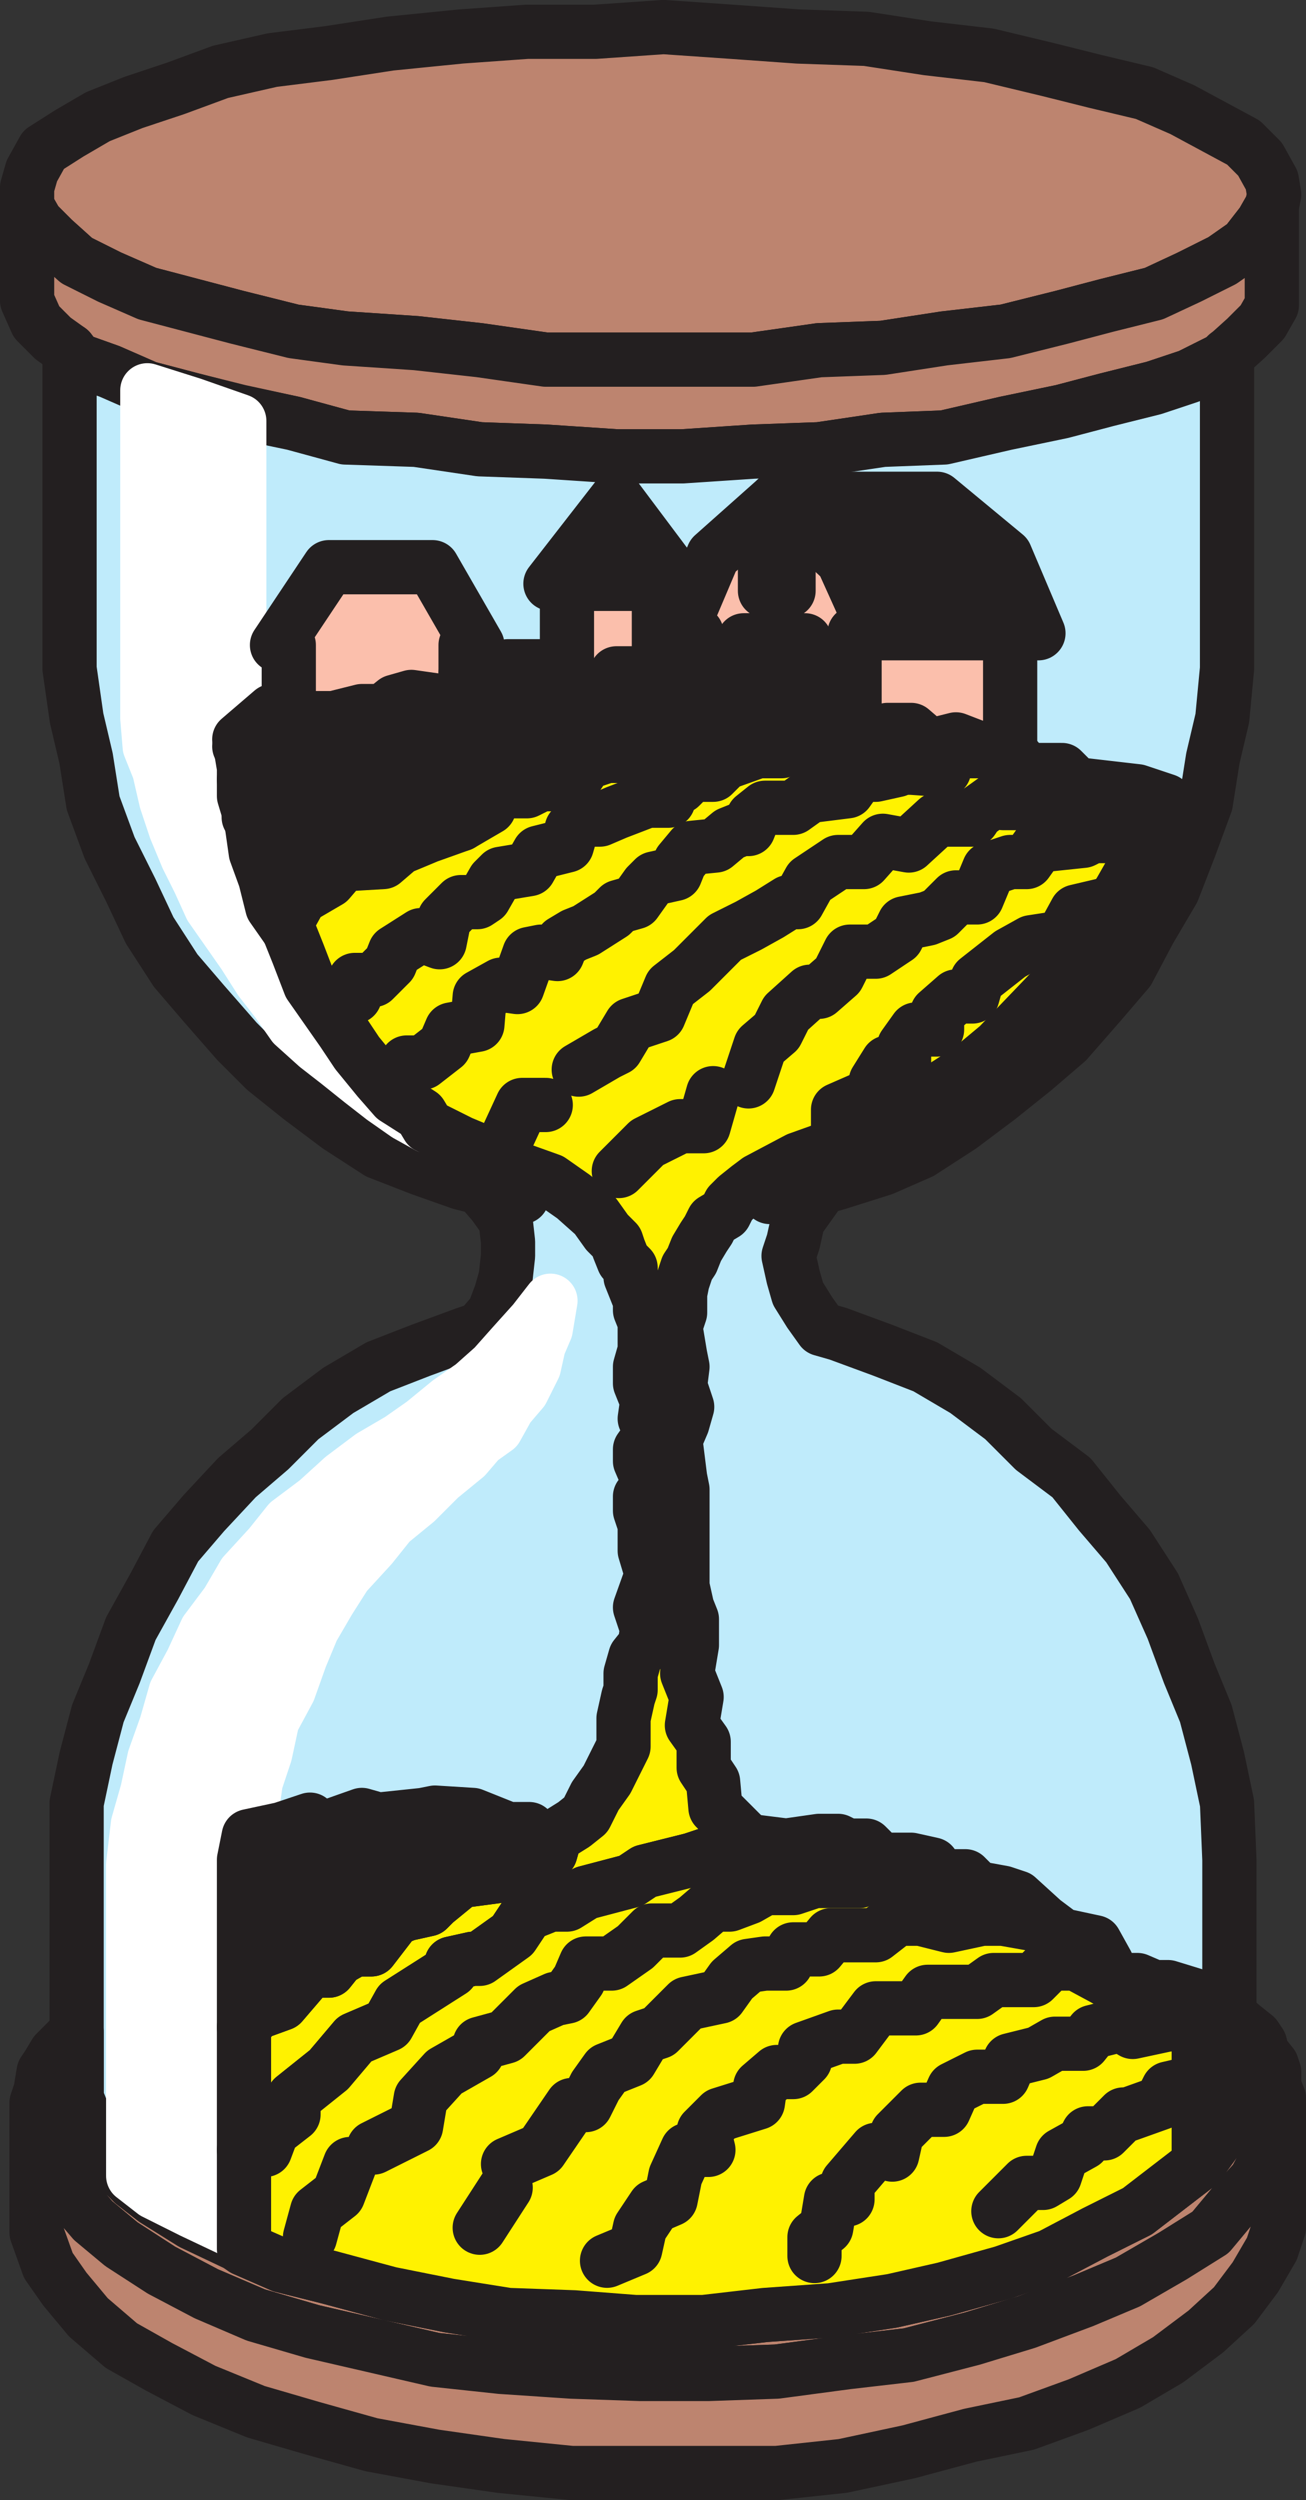 <svg xmlns="http://www.w3.org/2000/svg" width="415.5" height="794.98"><rect width="100%" height="100%" fill="#333333" stroke="none"/><path fill="#bd846f" fill-rule="evenodd" d="m405.375 61.855-.75-4.5-3.75-6.75-5.25-5.25-19.5-10.5-12-5.25-15.75-3.75-15-3.75-18.75-4.5-19.5-2.25-19.5-3-21.75-.75-21-1.5-21.75-1.5-21.75 1.5h-21.75l-21 1.5-22.5 2.25-19.5 3-18 2.25-16.5 3.75-14.25 5.25-13.5 4.5-11.25 4.5-9 5.25-8.25 5.25-3.75 6.75-1.5 5.25v6l3 5.25 5.25 5.25 7.5 6.75 10.5 5.25 12 5.25 28.5 7.5 18 4.5 16.5 2.25 22.5 1.5 20.25 2.25 21 3h66l21-3 20.25-.75 19.5-3 19.5-2.25 18-4.5 14.25-3.75 15-3.75 11.25-5.25 10.5-5.25 7.5-5.25 5.25-6.75 3-5.25.75-3.75"/><path fill="none" stroke="#231f20" stroke-linecap="round" stroke-linejoin="round" stroke-miterlimit="10" stroke-width="17.25" d="m405.375 61.855-.75-4.5-3.75-6.75-5.25-5.25-19.5-10.5-12-5.25-15.75-3.75-15-3.75-18.75-4.5-19.5-2.25-19.5-3-21.75-.75-21-1.5-21.75-1.5-21.75 1.5h-21.75l-21 1.5-22.5 2.25-19.5 3-18 2.25-16.5 3.75-14.25 5.25-13.5 4.5-11.25 4.5-9 5.25-8.25 5.25-3.75 6.75-1.5 5.25v6l3 5.25 5.25 5.25 7.5 6.75 10.5 5.25 12 5.25 28.5 7.5 18 4.5 16.5 2.25 22.5 1.5 20.25 2.25 21 3h66l21-3 20.25-.75 19.5-3 19.5-2.25 18-4.5 14.25-3.75 15-3.75 11.25-5.25 10.5-5.25 7.5-5.25 5.25-6.75 3-5.25zm0 0"/><path fill="#bd846f" fill-rule="evenodd" d="m404.625 65.605-3 5.25-5.25 6.75-7.5 5.25-10.5 5.25-11.25 5.25-15 3.75-14.25 3.75-18 4.5-19.5 2.25-19.5 3-20.25.75-21 3h-66l-21-3-20.25-2.25-22.5-1.5-16.5-2.25-18-4.5-28.5-7.5-12-5.25-10.5-5.25-7.5-6.75-5.25-5.25-3-5.25v30l3 6.75 5.25 5.25 5.25 3.75 2.25 3 10.5 3.75 12 5.25 14.25 3.75 15 3.75 17.25 3.75 16.5 4.5 22.5.75 20.25 3 21 .75 22.5 1.5h21l22.5-1.5 21-.75 20.25-3 19.5-.75 19.5-4.5 18-3.75 14.25-3.75 15-3.75 11.25-3.75 10.5-5.25 7.5-6.75 5.25-5.25 3-5.25v-31.5"/><path fill="none" stroke="#231f20" stroke-linecap="round" stroke-linejoin="round" stroke-miterlimit="10" stroke-width="17.25" d="m404.625 65.605-3 5.25-5.25 6.75-7.5 5.25-10.5 5.25-11.25 5.25-15 3.75-14.25 3.75-18 4.5-19.5 2.25-19.5 3-20.25.75-21 3h-66l-21-3-20.25-2.25-22.5-1.5-16.5-2.25-18-4.5-28.5-7.5-12-5.25-10.5-5.25-7.5-6.75-5.25-5.25-3-5.25v30l3 6.75 5.25 5.25 5.25 3.75 2.25 3 10.5 3.75 12 5.25 14.25 3.75 15 3.75 17.25 3.75 16.5 4.5 22.5.75 20.25 3 21 .75 22.5 1.5h21l22.5-1.5 21-.75 20.25-3 19.5-.75 19.5-4.5 18-3.75 14.25-3.75 15-3.75 11.25-3.75 10.5-5.25 7.5-6.75 5.25-5.25 3-5.25zm0 0"/><path fill="#bfebfb" fill-rule="evenodd" d="m261.375 377.605 5.25-1.5 14.25-4.5 12-5.25 12.75-8.25 12-9 11.25-9 10.5-9 10.5-12 9-10.5 6.75-12.75 7.5-12.75 5.25-13.5 5.25-14.25 2.25-14.25 3-12.75 1.5-15.75v-99.75l-1.5 1.5-10.5 5.25-11.25 3.75-15 3.75-14.25 3.75-18 3.75-19.5 4.5-19.5.75-20.25 3-21 .75-22.5 1.5h-21l-22.5-1.5-21-.75-20.25-3-22.5-.75-16.5-4.5-18-3.75-28.5-7.5-12-5.25-10.5-3.75-2.25-3v101.25l2.25 15.75 3 12.75 2.25 14.25 5.25 14.25 6.75 13.5 6 12.75 8.25 12.75 9 10.5 10.5 12 9 9 11.25 9 12 9 12.75 8.25 13.5 5.25 12.75 4.5 6 1.5 4.5 5.25 3.75 5.25.75 6.75v4.5l-.75 6.75-1.5 5.25-2.25 6-4.5 5.25-4.5 1.5-14.25 5.25-13.5 5.25-12.75 7.5-12 9-9.75 9.75-10.5 9-10.5 11.25-9 10.5-6.75 12.75-7.5 13.5-5.25 14.25-5.25 12.75-3.75 14.25-3 14.25v93.75l3 7.5 4.5 9 10.5 10.5 6.75 5.25 12 7.5 14.25 6.75 2.25 1.5 12 5.25 15 3.75 19.5 5.25 18.75 3.75 18.75 3 21 .75 19.5 1.5h21.75l19.5-2.25 21-1.5 19.5-3 16.5-3.75 18.75-5.25 15-5.25 14.25-7.5 13.5-6.75 19.5-15 6-8.25 3.75-7.5v-81l-.75-18-3-14.25-3.75-14.25-5.25-12.75-5.25-14.25-6-13.5-8.25-12.75-9-10.5-9-11.25-12-9-9.75-9.75-12-9-12.75-7.5-13.5-5.25-14.25-5.25-5.25-1.5-3.75-5.25-3.75-6-1.5-5.25-1.5-6.75 1.5-4.5 1.5-6.75 7.5-10.5"/><path fill="none" stroke="#231f20" stroke-linecap="round" stroke-linejoin="round" stroke-miterlimit="10" stroke-width="17.25" d="m261.375 377.605 5.25-1.5 14.25-4.5 12-5.25 12.75-8.25 12-9 11.25-9 10.5-9 10.5-12 9-10.5 6.75-12.75 7.5-12.75 5.25-13.5 5.25-14.25 2.25-14.25 3-12.75 1.5-15.75v-99.75l-1.5 1.5-10.5 5.25-11.25 3.75-15 3.75-14.25 3.75-18 3.75-19.5 4.5-19.5.75-20.25 3-21 .75-22.5 1.5h-21l-22.5-1.5-21-.75-20.25-3-22.5-.75-16.5-4.5-18-3.75-28.5-7.5-12-5.25-10.5-3.75-2.25-3v101.25l2.25 15.75 3 12.75 2.25 14.25 5.25 14.25 6.75 13.5 6 12.75 8.25 12.75 9 10.5 10.5 12 9 9 11.25 9 12 9 12.75 8.25 13.5 5.25 12.75 4.5 6 1.5 4.5 5.25 3.75 5.25.75 6.75v4.5l-.75 6.75-1.5 5.25-2.25 6-4.5 5.25-4.5 1.5-14.25 5.25-13.5 5.25-12.75 7.5-12 9-9.75 9.75-10.5 9-10.5 11.25-9 10.5-6.75 12.75-7.5 13.5-5.25 14.25-5.25 12.75-3.75 14.25-3 14.25v93.75l3 7.5 4.5 9 10.5 10.5 6.75 5.25 12 7.5 14.25 6.75 2.25 1.5 12 5.25 15 3.75 19.5 5.25 18.75 3.75 18.75 3 21 .75 19.5 1.5h21.75l19.5-2.25 21-1.5 19.5-3 16.5-3.75 18.75-5.25 15-5.25 14.25-7.5 13.5-6.75 19.5-15 6-8.25 3.75-7.5v-81l-.75-18-3-14.25-3.75-14.25-5.25-12.75-5.25-14.25-6-13.5-8.25-12.75-9-10.5-9-11.25-12-9-9.75-9.75-12-9-12.75-7.5-13.5-5.25-14.25-5.25-5.25-1.5-3.75-5.25-3.75-6-1.5-5.25-1.5-6.75 1.5-4.5 1.5-6.75zm0 0"/><path fill="#bd846f" fill-rule="evenodd" d="M391.125 642.355v30l-3.75 7.5-6 8.25-19.5 15-13.5 6.75-14.25 7.5-15 5.25-18.75 5.25-16.5 3.75-19.5 3-21 1.5-19.5 2.25h-21.75l-19.5-1.5-21-.75-18.75-3-18.75-3.75-19.5-5.25-15-3.75-12-5.25-2.25-1.5-14.25-6.75-12-7.5-6.75-5.25-10.5-10.5-4.5-9-3-7.5v-21l-6.75 6.75-2.25 3.75-1.5 2.25-.75 4.5v.75l-1.5 4.5v9h1.5l2.25 10.5 5.25 7.5 9 10.5 9 7.5 12.75 8.25 14.25 7.5 15.75 6.75 18 5.25 39 9 21 2.25 22.5 1.5 21.75.75h21.75l21.75-.75 22.5-3 19.5-2.25 20.25-5.25 17.25-5.25 18-6.75 14.25-6 14.25-8.25 12-7.5 7.5-9 6.75-7.5 5.25-9.75 2.25-10.5v-6l-1.5-3.75v-4.5l-.75-2.25-3-3.75-.75-3-1.5-2.25-3.75-3-4.5-3.75v1.5"/><path fill="none" stroke="#231f20" stroke-linecap="round" stroke-linejoin="round" stroke-miterlimit="10" stroke-width="17.25" d="M391.125 642.355v30l-3.75 7.5-6 8.25-19.5 15-13.5 6.75-14.25 7.5-15 5.25-18.75 5.25-16.5 3.75-19.5 3-21 1.5-19.5 2.25h-21.75l-19.5-1.5-21-.75-18.75-3-18.75-3.75-19.5-5.25-15-3.75-12-5.25-2.25-1.5-14.25-6.75-12-7.5-6.75-5.25-10.5-10.5-4.5-9-3-7.5v-21l-6.75 6.75-2.25 3.75-1.5 2.25-.75 4.5v.75l-1.5 4.5v9h1.5l2.25 10.5 5.25 7.5 9 10.5 9 7.5 12.75 8.25 14.25 7.5 15.75 6.75 18 5.25 39 9 21 2.25 22.5 1.5 21.75.75h21.75l21.75-.75 22.5-3 19.5-2.25 20.25-5.25 17.25-5.25 18-6.75 14.25-6 14.25-8.25 12-7.5 7.5-9 6.75-7.5 5.25-9.75 2.25-10.5v-6l-1.5-3.75v-4.5l-.75-2.25-3-3.75-.75-3-1.5-2.25-3.75-3-4.5-3.75zm0 0"/><path fill="#bd846f" fill-rule="evenodd" d="m13.125 677.605 2.25 10.5 5.25 7.5 9 10.5 9 7.5 12.75 8.25 14.25 7.5 15.75 6.75 18 5.25 39 9 21 2.25 22.5 1.5 21.75.75h21.75l21.75-.75 22.5-3 19.5-2.25 20.25-5.25 17.25-5.25 18-6.75 14.25-6 14.25-8.25 12-7.5 7.5-9 6.75-7.5 5.25-9.75 2.25-10.5v35.25l-2.25 6.75-5.25 9-6.75 9-9 8.25-12 9-12.75 7.5-15.75 6.75-16.5 6-18 3.75-19.5 5.25-21 4.5-21 2.25h-65.25l-22.5-2.25-21-3-20.25-3.75-18.75-5.25-18-5.25-16.5-6.75-14.25-7.5-12-6.75-10.5-9-7.5-9-5.25-7.5-3.75-10.5v-31.5l1.5-.75"/><path fill="none" stroke="#231f20" stroke-linecap="round" stroke-linejoin="round" stroke-miterlimit="10" stroke-width="17.25" d="m13.125 677.605 2.25 10.5 5.25 7.5 9 10.5 9 7.5 12.75 8.25 14.25 7.5 15.75 6.75 18 5.25 39 9 21 2.25 22.5 1.5 21.75.75h21.75l21.75-.75 22.5-3 19.5-2.25 20.25-5.25 17.25-5.25 18-6.75 14.25-6 14.25-8.25 12-7.5 7.5-9 6.75-7.5 5.25-9.75 2.25-10.5v35.25l-2.25 6.75-5.25 9-6.75 9-9 8.25-12 9-12.75 7.5-15.75 6.75-16.5 6-18 3.75-19.5 5.25-21 4.5-21 2.25h-65.25l-22.5-2.25-21-3-20.25-3.75-18.75-5.25-18-5.25-16.5-6.75-14.25-7.5-12-6.75-10.5-9-7.5-9-5.25-7.5-3.75-10.5v-31.5zm0 0"/><path fill="#fff" fill-rule="evenodd" d="M76.125 133.855v101.25l1.5 9v9l2.25 7.5 1.5 10.5 3 8.25 2.25 9 5.25 7.5 3 7.5 3.75 9.75 10.5 15 4.5 6.75 6.75 8.25 5.25 6 8.25 5.25 2.25 3.75-6.75-3.75-7.5-5.25-6.75-5.25-7.5-6-6.75-5.25-7.5-6.75-5.25-7.5-5.25-6.75-5.25-8.25-10.5-15-3.75-8.25-3.75-7.5-3.75-9-3-9-2.25-9.75-3-7.5-.75-9v-104.25l14.25 4.5 15 5.25"/><path fill="none" stroke="#fff" stroke-linecap="round" stroke-linejoin="round" stroke-miterlimit="10" stroke-width="17.25" d="M76.125 133.855v101.25l1.5 9v9l2.25 7.5 1.5 10.5 3 8.25 2.25 9 5.25 7.5 3 7.5 3.75 9.75 10.5 15 4.5 6.75 6.75 8.25 5.25 6 8.25 5.25 2.25 3.75-6.75-3.75-7.5-5.25-6.75-5.25-7.5-6-6.75-5.25-7.5-6.75-5.25-7.5-5.25-6.75-5.25-8.25-10.5-15-3.75-8.25-3.75-7.5-3.75-9-3-9-2.25-9.75-3-7.5-.75-9v-104.25l14.25 4.5zm0 0"/><path fill="#fff" fill-rule="evenodd" d="m42.375 691.855 6.75 5.25 12 6 14.25 6.75 2.25 1.5v-120l1.5-7.5.75-6.75 1.5-10.5 3-9 2.25-10.5 5.25-9.75 3.75-10.5 3.75-9 5.25-9 5.25-8.25 8.25-9 6-7.5 8.25-6.75 7.5-7.5 8.25-6.75 4.5-5.25 5.25-3.75 3.75-6.75 4.5-5.25 3.75-7.5 1.5-6.75 2.25-5.25 1.5-9-5.25 6.75-6.75 7.5-6 6.75-6.75 6-7.5 5.25-8.25 6.75-7.5 5.25-9 5.25-9 6.75-8.25 7.5-9 6.75-6 7.5-8.25 9-5.25 9-6.75 9-4.5 9.75-5.25 9.75-3 10.5-3.75 10.5-2.25 10.5-3 10.5-1.5 12.75v99"/><path fill="none" stroke="#fff" stroke-linecap="round" stroke-linejoin="round" stroke-miterlimit="10" stroke-width="17.25" d="m42.375 691.855 6.75 5.25 12 6 14.25 6.75 2.25 1.5v-120l1.5-7.5.75-6.75 1.5-10.5 3-9 2.25-10.5 5.25-9.75 3.75-10.5 3.75-9 5.25-9 5.25-8.25 8.25-9 6-7.5 8.25-6.75 7.5-7.5 8.25-6.75 4.5-5.25 5.25-3.75 3.75-6.75 4.5-5.25 3.75-7.5 1.5-6.75 2.25-5.25 1.5-9-5.25 6.75-6.75 7.5-6 6.75-6.75 6-7.5 5.25-8.25 6.75-7.5 5.25-9 5.25-9 6.75-8.25 7.5-9 6.75-6 7.5-8.25 9-5.25 9-6.75 9-4.5 9.75-5.25 9.75-3 10.5-3.75 10.5-2.25 10.5-3 10.5-1.5 12.75zm0 0"/><path fill="#fff200" fill-rule="evenodd" d="m209.625 237.355-2.25 1.5-5.25 1.5h-9l-6.75 2.25-4.5 6.75h-9.75l-4.5 2.25h-9.75l-2.25 5.25-9 5.25-10.5 3.75-9 3.75-5.25 4.5-12.75.75-4.5 5.25-9 5.25-3.75 6.75v3.75l-5.25-7.5-2.25-9-3-8.25-1.5-10.5-2.25-7.5v-9l-1.5-9 10.5-9 5.25.75 5.25 1.5h9l9-2.25h6.75l3.75-3 5.25-1.5 10.5 1.5h6.75l15 3 6.75 5.25 1.5-5.25 3.75 2.25 5.25 3 1.5.75 4.5-.75 4.5.75 7.5 3h5.25l3.75 1.5h2.25v.75"/><path fill="none" stroke="#231f20" stroke-linecap="round" stroke-linejoin="round" stroke-miterlimit="10" stroke-width="17.25" d="m209.625 237.355-2.25 1.5-5.25 1.5h-9l-6.75 2.25-4.5 6.75h-9.75l-4.5 2.25h-9.75l-2.25 5.25-9 5.25-10.5 3.75-9 3.75-5.25 4.5-12.75.75-4.5 5.25-9 5.25-3.75 6.75v3.75l-5.25-7.5-2.25-9-3-8.25-1.5-10.5-2.25-7.5v-9l-1.5-9 10.5-9 5.25.75 5.25 1.5h9l9-2.25h6.75l3.75-3 5.25-1.5 10.5 1.5h6.75l15 3 6.75 5.25 1.5-5.25 3.75 2.25 5.25 3 1.5.75 4.5-.75 4.5.75 7.5 3h5.25l3.75 1.5h2.25zm0 0"/><path fill="#fff200" fill-rule="evenodd" d="m175.125 589.105-9 1.5-4.5 2.25-3.75 3.75-11.25 1.5-8.25 6.75-2.25 2.25-6.75 1.5-3.75 1.5-7.5 9.75h-5.25l-5.25 3-3 3.75h-6l-9 10.5-8.25 3-3.75 4.5v39h6.75l2.25-6 6.75-5.25v-5.25l11.25-9 8.25-9.75 10.5-4.5 3.75-6.75 16.5-10.5v-2.25l6.75-1.5h2.25l10.5-7.5 4.5-6.75 7.5-3h5.25l6-3.75 14.25-3.75 4.5-3 15-3.75 6.75-2.25 9 2.25 2.25-6-10.5-10.5-.75-8.25-3-4.5v-8.25l-3.75-5.25 1.5-9-3-7.5 1.5-9v-8.25l-1.5-3.75-1.5-6.75v-30.75l-.75-3.75-1.5-12 2.25-5.25 1.5-5.25-2.25-6.75.75-6-.75-3.75-1.5-9 1.5-4.5v-6l.75-3.75 1.5-4.5 1.5-2.25 1.5-3.75 2.25-3.75 1.5-2.25 1.5-3 3.75-2.25 1.5-3 2.25-2.25 3.75-3 3-2.25 12.75-6.75 10.5-3.75 11.25-5.25 12-6.75 10.5-6 10.5-6.75 9-7.5 18-18.75 6.75-10.5 7.5-9 6.75-11.25 6-10.5 5.25-12 3-6-9-3-19.5-2.25-4.5-4.5h-11.25l-5.25-6v1.5l-5.25-3-2.25 1.5-9.75-3.75-6 1.5h-3l-5.25-4.5h-7.5l-3.75 1.5h-10.5l-3.75 1.5-5.25 1.5-1.5-4.5h-2.25l-9 3-5.25-3-8.25 4.5-2.25-1.5-9-1.5-5.25 3.75-3.75-.75-3 .75-2.25 1.5-5.25 1.5h-9l-6.75 2.25-4.5 6.75h-9.75l-4.5 2.25h-9.75l-2.25 5.25-9 5.25-10.5 3.75-9 3.75-5.25 4.5-12.75.75-4.5 5.25-9 5.25-3.75 6.75v3.75l3 7.5 3.75 9.75 10.5 15 4.5 6.75 6.75 8.25 5.25 6 8.25 5.25 2.25 3.75 10.5 5.25 9 3.75 9 4.5 10.5 3.75 7.5 5.25 6.75 6 3.75 5.25 3 3 .75 2.25 1.5 3.75 2.25 2.25v3l3 7.5v3l1.5 3.75v9l-1.5 5.25v5.25l1.5 3.75.75 2.25-.75 5.25 2.25 4.5-3.75 5.25v3.75l2.25 5.25 1.5 2.25-3.75 3.75v4.5l1.5 4.5v8.25l2.25 7.5-3.75 10.5 2.25 6.75-.75 5.25-3 3.75-1.5 5.25v5.25l-.75 2.25-1.5 6.75v9l-5.25 10.5-3.75 5.25-3 6-3.75 3-6 3.75-1.5 5.25"/><path fill="none" stroke="#231f20" stroke-linecap="round" stroke-linejoin="round" stroke-miterlimit="10" stroke-width="17.25" d="m175.125 589.105-9 1.5-4.5 2.25-3.75 3.75-11.25 1.5-8.25 6.75-2.25 2.25-6.75 1.5-3.75 1.5-7.5 9.75h-5.25l-5.25 3-3 3.75h-6l-9 10.5-8.25 3-3.75 4.5v39h6.75l2.25-6 6.75-5.25v-5.25l11.25-9 8.25-9.75 10.5-4.5 3.75-6.75 16.5-10.5v-2.25l6.75-1.5h2.25l10.5-7.5 4.5-6.75 7.5-3h5.25l6-3.75 14.25-3.75 4.5-3 15-3.75 6.75-2.25 9 2.25 2.25-6-10.5-10.5-.75-8.25-3-4.5v-8.25l-3.75-5.25 1.5-9-3-7.5 1.5-9v-8.25l-1.5-3.75-1.5-6.75v-30.75l-.75-3.75-1.5-12 2.25-5.25 1.5-5.25-2.25-6.75.75-6-.75-3.75-1.5-9 1.5-4.5v-6l.75-3.75 1.5-4.5 1.5-2.25 1.5-3.75 2.25-3.75 1.5-2.25 1.5-3 3.75-2.25 1.5-3 2.25-2.25 3.75-3 3-2.25 12.75-6.75 10.5-3.75 11.25-5.25 12-6.75 10.5-6 10.5-6.75 9-7.5 18-18.75 6.75-10.5 7.5-9 6.75-11.25 6-10.5 5.25-12 3-6-9-3-19.5-2.25-4.5-4.5h-11.25l-5.25-6v1.5l-5.25-3-2.25 1.5-9.75-3.75-6 1.5h-3l-5.25-4.5h-7.5l-3.75 1.5h-10.5l-3.75 1.5-5.25 1.5-1.5-4.5h-2.25l-9 3-5.25-3-8.25 4.5-2.25-1.5-9-1.5-5.25 3.75-3.75-.75-3 .75-2.25 1.5-5.25 1.5h-9l-6.75 2.25-4.5 6.75h-9.75l-4.5 2.25h-9.75l-2.25 5.25-9 5.25-10.5 3.75-9 3.75-5.25 4.5-12.75.75-4.5 5.25-9 5.25-3.75 6.75v3.75l3 7.5 3.75 9.75 10.5 15 4.5 6.75 6.75 8.25 5.25 6 8.25 5.25 2.25 3.75 10.5 5.25 9 3.75 9 4.5 10.5 3.75 7.5 5.25 6.75 6 3.75 5.25 3 3 .75 2.25 1.5 3.75 2.25 2.25v3l3 7.5v3l1.5 3.75v9l-1.5 5.25v5.25l1.5 3.75.75 2.25-.75 5.25 2.25 4.5-3.75 5.25v3.75l2.25 5.25 1.5 2.25-3.75 3.75v4.5l1.5 4.5v8.25l2.25 7.5-3.75 10.5 2.25 6.75-.75 5.25-3 3.75-1.5 5.25v5.25l-.75 2.25-1.5 6.75v9l-5.25 10.5-3.75 5.25-3 6-3.75 3-6 3.75zm0 0"/><path fill="#fff200" fill-rule="evenodd" d="m238.125 585.355-2.25 6-9-2.25-6.75 2.25-15 3.75-4.5 3-14.25 3.75-6 3.75h-5.25l-7.5 3-4.5 6.75-10.5 7.5h-2.25l-6.75 1.5v2.25l-16.5 10.5-3.75 6.75-10.5 4.5-8.25 9.75-11.25 9v5.25l-6.75 5.25-2.25 6h-6.75v31.5l12 5.25 15 3.75 19.5 5.25 18.75 3.75 18.75 3 21 .75 19.5 1.5h21.75l19.5-2.25 21-1.5 19.5-3 16.5-3.75 18.75-5.25 15-5.25 14.25-7.5 13.5-6.75 19.5-15v-53.25l-9.75-3h-4.5l-5.25-2.25h-9.75v-5.25l-3.75-6.75-10.5-2.25-6-4.5-8.25-7.5-4.5-1.5-8.25-1.5-3.75-3.75h-8.25l-2.25-3.75-6.75-1.5h-9.75l-4.5-4.5h-6l-3-1.5h-6l-10.5 1.5-12-1.5"/><path fill="none" stroke="#231f20" stroke-linecap="round" stroke-linejoin="round" stroke-miterlimit="10" stroke-width="17.25" d="m238.125 585.355-2.25 6-9-2.25-6.75 2.25-15 3.75-4.5 3-14.25 3.75-6 3.75h-5.25l-7.5 3-4.5 6.75-10.5 7.5h-2.25l-6.75 1.5v2.25l-16.5 10.5-3.75 6.75-10.5 4.5-8.25 9.75-11.25 9v5.25l-6.75 5.25-2.25 6h-6.75v31.5l12 5.25 15 3.75 19.5 5.25 18.75 3.75 18.75 3 21 .75 19.5 1.5h21.75l19.5-2.25 21-1.5 19.5-3 16.5-3.75 18.75-5.25 15-5.25 14.25-7.5 13.5-6.75 19.5-15v-53.25l-9.75-3h-4.5l-5.25-2.25h-9.75v-5.25l-3.75-6.75-10.5-2.25-6-4.5-8.25-7.5-4.5-1.5-8.25-1.5-3.75-3.75h-8.25l-2.25-3.75-6.75-1.5h-9.75l-4.5-4.5h-6l-3-1.5h-6l-10.5 1.5zm0 0"/><path fill="#fff200" fill-rule="evenodd" d="m81.375 640.105 8.25-3 9-10.5h6l3-3.75 5.25-3h5.25l7.5-9.75 3.75-1.5 6.75-1.5 2.25-2.25 8.25-6.75 11.25-1.5 3.75-3.75 4.5-2.25 9-1.5 1.5-5.25-4.5 1.5-3.75-3.75h-6.75l-11.25-4.5-12-.75-3.75.75-14.25 1.5-5.25-1.5-12.75 4.5-3.75-3-9 3-10.5 2.25-1.5 7.5v53.25l3.75-4.5"/><path fill="none" stroke="#231f20" stroke-linecap="round" stroke-linejoin="round" stroke-miterlimit="10" stroke-width="17.25" d="m81.375 640.105 8.25-3 9-10.5h6l3-3.75 5.25-3h5.25l7.5-9.75 3.75-1.5 6.75-1.5 2.25-2.25 8.25-6.75 11.25-1.5 3.75-3.75 4.5-2.25 9-1.5 1.5-5.25-4.5 1.5-3.75-3.75h-6.75l-11.25-4.5-12-.75-3.75.75-14.25 1.5-5.25-1.5-12.75 4.5-3.75-3-9 3-10.5 2.25-1.5 7.5v53.25zm0 0"/><path fill="#fbbfac" fill-rule="evenodd" d="M148.125 223.105h-6.75l-10.5-1.5-5.25 1.5-3.75 3h-6.75l-9 2.25h-9l-5.25-1.5v-21.75h-3.75l16.5-24.75h33l14.25 24.75h-3.75v18"/><path fill="none" stroke="#231f20" stroke-linecap="round" stroke-linejoin="round" stroke-miterlimit="10" stroke-width="17.25" d="M148.125 223.105h-6.75l-10.5-1.5-5.25 1.5-3.75 3h-6.75l-9 2.25h-9l-5.25-1.5v-21.75h-3.75l16.5-24.75h33l14.25 24.75h-3.75zm0 0"/><path fill="#fbbfac" fill-rule="evenodd" d="M209.625 236.605h-2.25l-3.75-1.5h-5.25l-7.5-3-4.5-.75-4.5.75-1.5-.75v-45.75h29.25v51"/><path fill="none" stroke="#231f20" stroke-linecap="round" stroke-linejoin="round" stroke-miterlimit="10" stroke-width="17.25" d="M209.625 236.605h-2.25l-3.75-1.5h-5.25l-7.5-3-4.5-.75-4.5.75-1.5-.75v-45.75h29.25zm0 0"/><path fill="#231f20" fill-rule="evenodd" d="M180.375 185.605h36l-20.25-27-21 27h5.25"/><path fill="none" stroke="#231f20" stroke-linecap="round" stroke-linejoin="round" stroke-miterlimit="10" stroke-width="17.25" d="M180.375 185.605h36l-20.25-27-21 27zm0 0"/><path fill="#fbbfac" fill-rule="evenodd" d="m278.625 201.355-10.5-23.25-21-19.5-20.25 18-10.5 24.75h5.25v32.25l9 1.5 2.25 1.5 8.25-4.5 5.25 3 9-3h2.25l1.5 4.5 5.25-1.5 3.75-1.5h3.75v-32.25h6.75"/><path fill="none" stroke="#231f20" stroke-linecap="round" stroke-linejoin="round" stroke-miterlimit="10" stroke-width="17.25" d="m278.625 201.355-10.5-23.25-21-19.5-20.25 18-10.5 24.75h5.25v32.25l9 1.5 2.25 1.5 8.25-4.5 5.25 3 9-3h2.25l1.5 4.5 5.25-1.5 3.75-1.5h3.75v-32.25zm0 0"/><path fill="#231f20" fill-rule="evenodd" d="m247.125 158.605 21 19.5 10.5 23.25h51.75l-10.5-24.75-21.75-18h-51"/><path fill="none" stroke="#231f20" stroke-linecap="round" stroke-linejoin="round" stroke-miterlimit="10" stroke-width="17.25" d="m247.125 158.605 21 19.5 10.5 23.25h51.75l-10.5-24.75-21.75-18zm0 0"/><path fill="#fbbfac" fill-rule="evenodd" d="M271.875 233.605v-32.25h49.5v39l-5.25-3-2.25 1.5-9.75-3.75-6 1.5h-3l-5.25-4.5h-7.5l-3.75 1.5h-6.75"/><path fill="none" stroke="#231f20" stroke-linecap="round" stroke-linejoin="round" stroke-miterlimit="10" stroke-width="17.25" d="M271.875 233.605v-32.25h49.5v39l-5.25-3-2.25 1.5-9.75-3.75-6 1.5h-3l-5.25-4.5h-7.5l-3.75 1.5zm-27 147h10.5l5.25-3m-108 0 9 3h4.5m-44.25-154.5 12 3.75 3.75-1.5h3.75l5.25 3.75 12.75 3 10.5 3.75h9l7.5 3.75m-110.25-5.25 6.75-.75 5.25-1.5h5.25v1.5h6l4.5-1.5h3.75l5.25 1.5h9l10.5.75 1.5 1.5h7.5l5.25 1.5 2.25 2.25h6.75l5.25 2.25.75 1.5 10.5 3m-94.5-1.5h3.75l4.5-3h3.75l2.25 1.5 3.75-1.5h3.75l5.25 1.5 4.5-1.5h3.75l2.25 1.5h17.25l1.5 3 9 2.25 9.75 1.5 5.25-1.5m-78.75 8.25 2.25.75h5.25l3-.75h3.75l3.75.75 6.75-2.25 6 2.25 5.25-2.25 3.75 1.5h8.25l6.75.75h4.5l3 1.5h5.25m-63.75 12.75h3.75l3-2.25h3.75l2.25 1.5h3.75l4.5-3 .75-1.5h5.25l5.25 1.5 3-1.5 3.75 1.5 5.25-1.5m132-33h-6.75l-3.75 2.25h-7.5l-10.5 3.75-3.75 3.75h-6.75l-3.75 3.75h-3.75v4.5h-6.75l-9.75 3.75-5.25 2.25h-5.25l-3.75 3-1.5 5.25-9 2.25-3 5.25-9 1.5-2.25 2.25-3 5.25-2.25 1.5h-5.25l-5.25 5.25-1.5 7.5-6-2.25-8.25 5.25-1.5 3.75-5.25 5.25h-6v5.25"/><path fill="none" stroke="#231f20" stroke-linecap="round" stroke-linejoin="round" stroke-miterlimit="10" stroke-width="17.25" d="M313.875 238.855h-12l-1.5 6-10.5-.75h-3.75l-.75.75-6.75 1.5h-5.25l-3.75 5.25-12 1.5-5.25 3.75h-9l-3.75 3-1.5 3.75h-2.25l-3.75 1.5-4.5 3.75-7.5.75-3.75 4.5-1.5 3.75-6.75 1.5-2.25 2.25-3.75 5.25-5.25 1.5-2.25 2.25-8.25 5.25-3.75 1.5-3.75 2.25-1.5 3.75-5.25-.75-3.75.75-3.75 10.5-5.25-.75-6.75 3.75-.75 9-8.25 1.5-2.25 5.25-6.75 5.25h-5.25m213-86.25-6.75 1.5h-3.75l-5.25 2.25h-7.5l-3-.75-5.25 3.75-1.5 2.25h-11.25l-9 8.25-8.25-1.5-6 6.75h-8.25l-9 6-3.75 6.75h-3l-6 3.75-6.75 3.75-7.5 3.75-10.5 10.5-6.75 5.25-3.75 9-9 3-4.5 7.5-3 1.5-9 5.25m-10.5 11.25h-7.5l-4.5 9.75m205.5-97.5.75-3h-5.25l-6 5.25h-9l-3 1.5-14.25 1.5-3.75 5.25h-5.25l-6.75 2.25-3.75 9h-6.75l-5.25 5.25-3.75 1.5-7.5 1.5-2.25 4.5-6.75 4.5h-8.25l-3.75 7.5-6 5.25h-3l-7.5 6.75-3 6-5.25 4.5-3.75 11.25m-11.25 3.75-3 10.5h-7.5l-10.5 5.25-9 9m158.25-85.5-12.75 3-4.5 8.25-9.75 1.5-6.75 3.75-10.5 8.25-1.5 5.25h-5.25l-6 5.25v5.25h-6.75l-3.75 5.25v5.25h-5.25l-3.75 6v3.75l-12 5.25v5.25m-100.5 231-6.75-2.25h-7.5l-3.75-1.5h-6.75l-6.75 1.5h-2.25l-5.25-1.5h-5.25l-3 1.5h-14.25l-6 2.25-6.75-2.25-5.25.75-7.5 3m67.5 6-5.25-1.5-6.75-.75-7.5.75-5.25-.75h-9l-3 .75-3.75-.75h-7.5l-6.75 2.25-6 1.5-6.75 2.25m50.25 6.75-2.25-1.5h-22.5l-6 4.5-3-1.5-11.25 1.5-5.25 2.25m33.75 7.5h-13.5l-3.75 3h-7.5l-9 1.5m219.75-27.75h-9l-7.5-1.5h-5.25l-3.75 3h-14.25l-6.75 2.25h-9l-5.25 3-6 2.25h-5.25l-5.25 4.5-5.25 3.75h-9l-5.25 5.25-7.5 5.25h-8.25l-2.25 5.25-3.75 5.25-3.75.75-6.75 3-9 9-8.25 2.25-.75 3-10.5 6-7.5 8.25-1.5 9-13.5 6.75m-7.5 5.25-3.75 9.75-6.75 5.25-2.25 8.25"/><path fill="none" stroke="#231f20" stroke-linecap="round" stroke-linejoin="round" stroke-miterlimit="10" stroke-width="17.25" d="m331.875 612.355-12.75-2.25h-6.75l-10.5 2.25-9-2.25h-7.5l-6.75 5.25h-14.25l-3.75 4.5h-8.25l-2.25 4.5h-6.75l-5.25.75-5.25 4.5-3.75 5.25-10.5 2.25-9 9-4.5 1.5-4.5 7.5-7.5 3-3.75 5.25-3 6h-4.5l-9.75 14.25-10.5 4.5m-.75 7.5-8.25 12.75m199.5-78.75-9.75-5.25h-8.25l-5.25 5.25h-12.75l-5.25 3.75h-15.75l-3.75 5.25h-12.75l-6.75 9h-5.25l-10.5 3.75v3.75l-3.75 3.75h-5.25l-5.25 4.5-.75 5.25-12 3.75-5.25 5.25 1.5 6h-6.75l-3.75 8.25-1.5 7.5-5.25 2.25-4.5 6.75-1.5 6.75-9 3.75m188.25-76.5-10.5 1.5-10.5 2.25-3.75-2.25-9 2.25-3 3.75h-9l-5.25 3-9 2.25-2.25 5.25h-8.25l-7.5 3.75-3 6.75h-7.5l-7.5 7.5-1.5 6.75-5.25-1.5-9 10.5v5.25h-5.25l-1.5 9-3.75 3v6m122.25-55.5-9.75 2.25-2.25 4.5-10.5 3.75h-1.5l-6 6h-5.25l-1.5 3-6.75 3.75-2.25 6.75-3.75 2.25h-5.25l-9 9m-137.25-491.25h-18.75l-9 2.25h-4.5m32.25 5.25h-18.75l-13.5 2.25m7.5-9v10.5m9-11.25v14.25m9-14.25v15m31.5 8.25v-21h-9v19.5m60-1.5v-28.5h-19.5v31.5m0-31.5 19.5 28.5m-19.5-.75 19.5-27.75m-12.75-15.75v-11.25h7.5v11.25h-7.5"/></svg>
